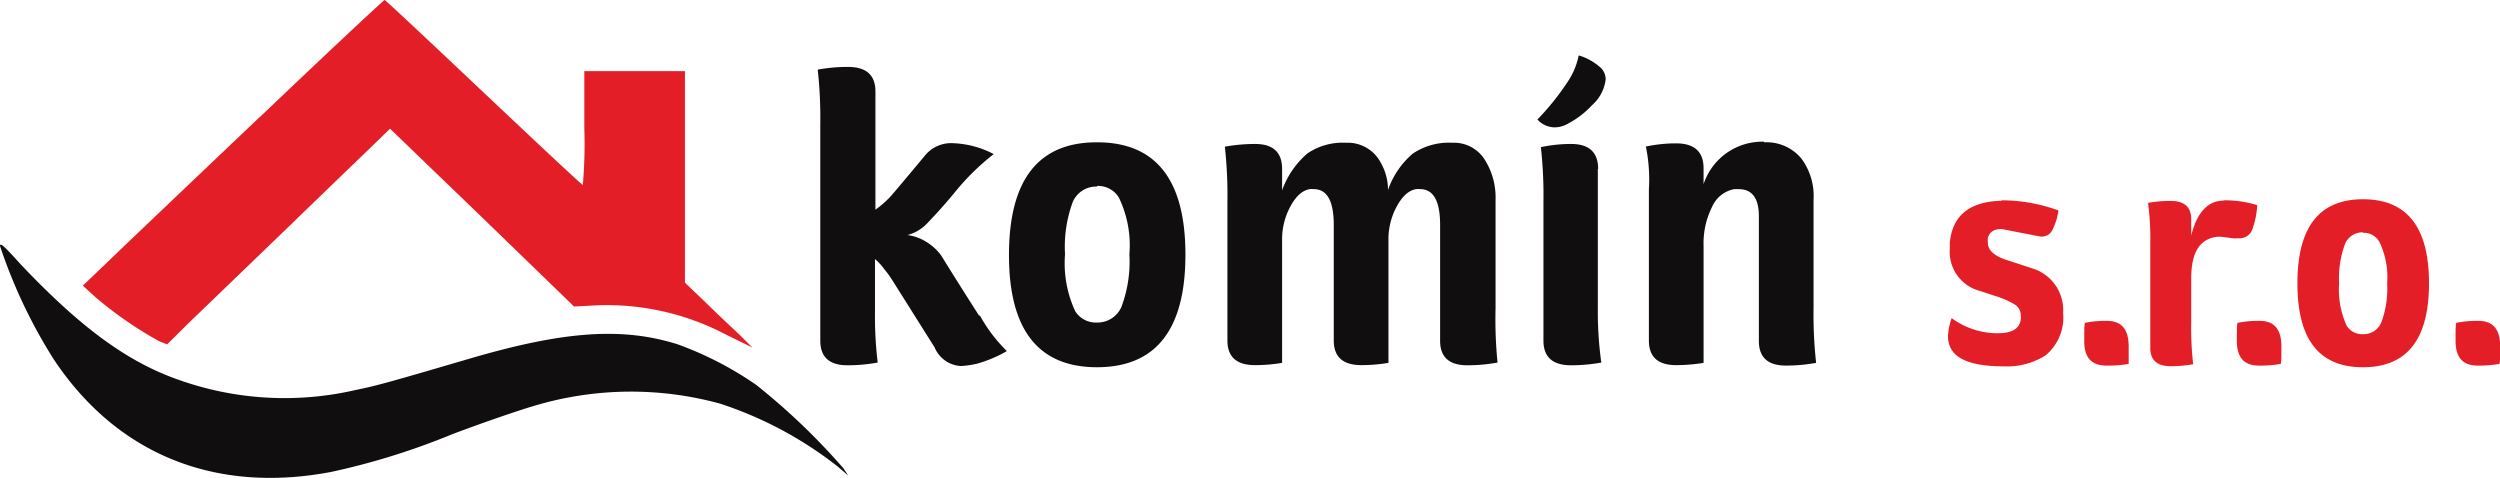 <?xml version="1.0" encoding="UTF-8"?>
<svg xmlns="http://www.w3.org/2000/svg" viewBox="0 0 165.49 31.64">
  <defs>
    <style>.cls-1{fill:#110e0f;}.cls-2{fill:#e41e26;}</style>
  </defs>
  <g id="Layer_2" data-name="Layer 2">
    <g id="Layer_1-2" data-name="Layer 1">
      <g id="Group_161" data-name="Group 161">
        <path id="Path_5" data-name="Path 5" class="cls-1" d="M0,16.28a34.06,34.06,0,0,0,3.58,7.54c4.18,6.26,10.66,8.88,18.34,7.42a47.08,47.08,0,0,0,8-2.49c2-.76,4.41-1.58,5.26-1.83a22.3,22.3,0,0,1,12.49-.2,25.3,25.3,0,0,1,7.78,4.16l.7.6L55.83,31a43.65,43.65,0,0,0-5.77-5.52,22.72,22.72,0,0,0-5.18-2.68c-3.66-1.16-7.51-.9-13.76.93-5.21,1.53-6.21,1.81-7.55,2.08a20.91,20.91,0,0,1-11.75-.67c-3.36-1.17-6.47-3.44-10.43-7.62C.38,16.41,0,16,0,16.28"></path>
        <path id="Path_6" data-name="Path 6" class="cls-2" d="M17.21,7.73c-4.47,4.25-8.94,8.5-9.93,9.46l-1.8,1.72.86.78a25.34,25.34,0,0,0,4.22,2.91l.5.2,1.38-1.37,5.72-5.51c2.37-2.29,5.07-4.9,6-5.79l1.66-1.61,6.09,5.87L38,20.29l1.53-.08A16.93,16.93,0,0,1,48,22.12l1.81.89L49,22.2c-.46-.43-1.49-1.39-2.25-2.14l-1.41-1.35v-14H38.68V8.5a31.09,31.09,0,0,1-.1,3.74c-.07,0-3-2.75-6.57-6.12S25.52,0,25.46,0s-3.77,3.47-8.25,7.74"></path>
        <path id="Path_7" data-name="Path 7" class="cls-1" d="M64.85,20.86a10.22,10.22,0,0,0,1.8,2.38,8.35,8.35,0,0,1-2,.84,6.18,6.18,0,0,1-1.05.15A2,2,0,0,1,61.87,23l-2.79-4.43a7,7,0,0,0-.55-.76,3.47,3.47,0,0,0-.61-.66v3.47A26,26,0,0,0,58.1,24a11.19,11.19,0,0,1-2,.18c-1.2,0-1.8-.54-1.8-1.63V8.23a29.15,29.15,0,0,0-.17-3.62,10.86,10.86,0,0,1,2-.18c1.22,0,1.82.54,1.82,1.63v7.82a6.74,6.74,0,0,0,.95-.82c.28-.31,1.06-1.24,2.36-2.8a2.23,2.23,0,0,1,1.85-.78,6.26,6.26,0,0,1,2.67.72,15.9,15.9,0,0,0-2.64,2.61c-.83,1-1.43,1.62-1.79,2a2.78,2.78,0,0,1-1.28.75A3.08,3.08,0,0,1,61.3,16a3.45,3.45,0,0,1,1,.91q1.24,2,2.52,4"></path>
        <path id="Path_8" data-name="Path 8" class="cls-1" d="M72.62,9.42q5.85,0,5.85,7.44t-5.85,7.45q-5.84,0-5.83-7.45t5.83-7.44m0,2.93a1.69,1.69,0,0,0-1.6,1,8.57,8.57,0,0,0-.52,3.48,7.53,7.53,0,0,0,.67,3.76,1.6,1.6,0,0,0,1.45.76,1.72,1.72,0,0,0,1.62-1.05,8.55,8.55,0,0,0,.52-3.47,7.24,7.24,0,0,0-.69-3.74,1.6,1.6,0,0,0-1.45-.78"></path>
        <path id="Path_9" data-name="Path 9" class="cls-1" d="M99,13.24V20.4A29.16,29.16,0,0,0,99.13,24a11.19,11.19,0,0,1-2,.18q-1.8,0-1.8-1.62V14.89c0-1.58-.44-2.37-1.33-2.37a1.09,1.09,0,0,0-.26,0c-.54.09-1,.55-1.39,1.36a4.55,4.55,0,0,0-.44,1.88v8.26a10.72,10.72,0,0,1-1.79.15c-1.22,0-1.83-.54-1.83-1.63V14.89c0-1.58-.44-2.37-1.33-2.37a1.09,1.09,0,0,0-.26,0c-.54.09-1,.55-1.39,1.36a4.55,4.55,0,0,0-.44,1.88v8.26a10.72,10.72,0,0,1-1.79.15c-1.22,0-1.83-.54-1.83-1.63V13.33a29.15,29.15,0,0,0-.17-3.62,11.19,11.19,0,0,1,2-.18c1.19,0,1.79.55,1.79,1.65V12.6a5.81,5.81,0,0,1,1.67-2.44,4.15,4.15,0,0,1,2.56-.71,2.46,2.46,0,0,1,2.29,1.3,3.63,3.63,0,0,1,.49,1.83,5.5,5.5,0,0,1,1.64-2.41,4.27,4.27,0,0,1,2.62-.72,2.4,2.4,0,0,1,2.15,1.13A4.69,4.69,0,0,1,99,13.24"></path>
        <path id="Path_10" data-name="Path 10" class="cls-1" d="M104.55,3.68a3.78,3.78,0,0,1,1.45.84,1.1,1.1,0,0,1,.29.73,2.71,2.71,0,0,1-.9,1.71,6,6,0,0,1-1.68,1.27,1.76,1.76,0,0,1-.81.2,1.56,1.56,0,0,1-1.13-.52,16.86,16.86,0,0,0,2-2.49,4.78,4.78,0,0,0,.73-1.74m1.27,7.51V20.4A24.35,24.35,0,0,0,106,24a11.19,11.19,0,0,1-2,.18c-1.22,0-1.83-.54-1.83-1.63V13.33A28.67,28.67,0,0,0,102,9.74a9.57,9.57,0,0,1,2-.21c1.19,0,1.79.55,1.79,1.65"></path>
        <path id="Path_11" data-name="Path 11" class="cls-1" d="M116.78,9.42a3,3,0,0,1,2.46,1.07,4.15,4.15,0,0,1,.81,2.72V20.4a29.15,29.15,0,0,0,.17,3.62,11.19,11.19,0,0,1-2,.18c-1.19,0-1.79-.54-1.79-1.63V14.31c0-1.19-.45-1.79-1.34-1.79l-.29,0a2,2,0,0,0-1.46,1.16,5.35,5.35,0,0,0-.57,2.58v7.76a11.08,11.08,0,0,1-1.82.15c-1.2,0-1.8-.54-1.8-1.63v-10a10.79,10.79,0,0,0-.2-2.84,9.64,9.64,0,0,1,2-.21c1.21,0,1.82.55,1.82,1.65v.21q0,.43,0,.84h0a4.09,4.09,0,0,1,4-2.81"></path>
        <path id="Path_12" data-name="Path 12" class="cls-2" d="M132.48,13.26a11.07,11.07,0,0,1,3.78.67,4,4,0,0,1-.42,1.33.75.75,0,0,1-.66.4h-.11l-2.57-.5c-.51,0-.81.2-.91.59a1.12,1.12,0,0,0,0,.32c0,.45.35.81,1.06,1.08l1.92.63a2.88,2.88,0,0,1,2,2.94,3.24,3.24,0,0,1-1.17,2.81,4.74,4.74,0,0,1-2.77.72c-2.45,0-3.68-.64-3.68-2a4,4,0,0,1,.24-1.19,5.15,5.15,0,0,0,3,1c1,0,1.51-.29,1.58-.95a.68.68,0,0,0,0-.2.86.86,0,0,0-.35-.72,5.62,5.62,0,0,0-1.42-.62l-.93-.31a2.67,2.67,0,0,1-2-2.79c0-.13,0-.26,0-.39q.24-2.71,3.42-2.79"></path>
        <path id="Path_13" data-name="Path 13" class="cls-2" d="M139.42,24.2c-1,0-1.48-.57-1.45-1.71,0-.62,0-1,.05-1.12a7,7,0,0,1,1.44-.13c1,0,1.45.57,1.45,1.71,0,.65,0,1,0,1.14a7.81,7.81,0,0,1-1.45.11"></path>
        <path id="Path_14" data-name="Path 14" class="cls-2" d="M147.21,13.26a7.21,7.21,0,0,1,2.21.32,5.56,5.56,0,0,1-.33,1.62.89.89,0,0,1-.93.57,1.74,1.74,0,0,1-.39,0c-.47-.07-.75-.1-.84-.1a1.7,1.7,0,0,0-.67.13c-.81.31-1.21,1.19-1.21,2.61v3a20.26,20.26,0,0,0,.13,2.7,8.33,8.33,0,0,1-1.49.13c-.9,0-1.35-.4-1.35-1.21v-6.9a17.46,17.46,0,0,0-.15-2.7,8.36,8.36,0,0,1,1.5-.13c.9,0,1.36.4,1.36,1.21v1.08q.58-2.31,2.16-2.31"></path>
        <path id="Path_15" data-name="Path 15" class="cls-2" d="M149.52,24.2c-1,0-1.47-.57-1.45-1.71,0-.62,0-1,.05-1.12a7,7,0,0,1,1.45-.13c1,0,1.45.57,1.45,1.71,0,.65,0,1-.05,1.14a7.81,7.81,0,0,1-1.45.11"></path>
        <path id="Path_16" data-name="Path 16" class="cls-2" d="M156.42,13.19c2.92,0,4.37,1.85,4.37,5.56s-1.45,5.56-4.37,5.56-4.34-1.85-4.34-5.56,1.44-5.56,4.34-5.56m0,2.19a1.25,1.25,0,0,0-1.19.77,6.58,6.58,0,0,0-.39,2.6,5.79,5.79,0,0,0,.5,2.81,1.19,1.19,0,0,0,1.08.56,1.26,1.26,0,0,0,1.21-.77,6.41,6.41,0,0,0,.39-2.6A5.38,5.38,0,0,0,157.5,16a1.19,1.19,0,0,0-1.08-.59"></path>
        <path id="Path_17" data-name="Path 17" class="cls-2" d="M164,24.2c-1,0-1.47-.57-1.45-1.71,0-.62,0-1,.05-1.12a7,7,0,0,1,1.45-.13c1,0,1.45.57,1.45,1.71,0,.65,0,1-.05,1.14a7.81,7.81,0,0,1-1.45.11"></path>
      </g>
    </g>
  </g>
</svg>

